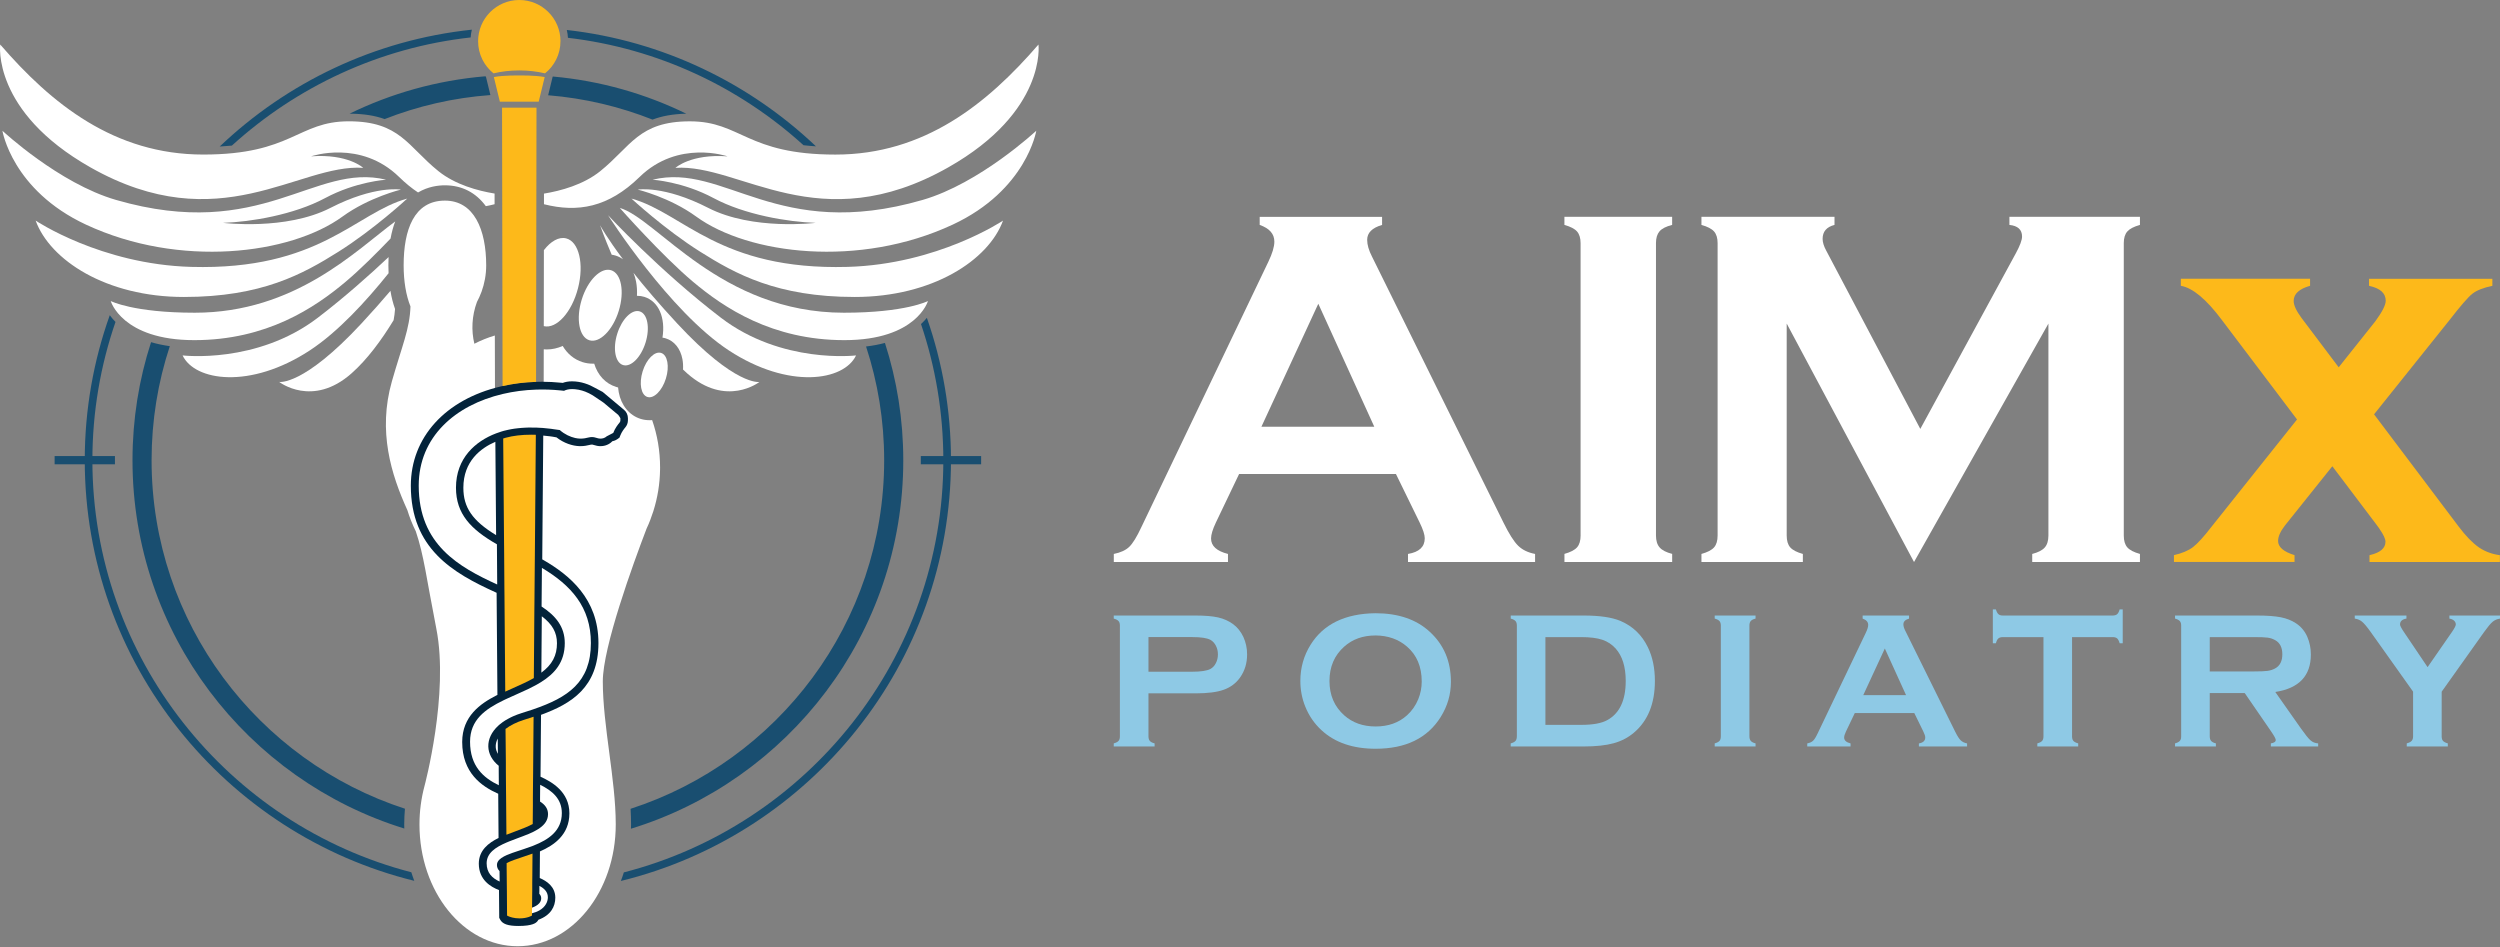 <svg width="900" height="341" viewBox="0 0 900 341" fill="none" xmlns="http://www.w3.org/2000/svg">
<rect x="0" y="0" width="900" height="341" fill="#808080" stroke="none"/>
<g clip-path="url(#clip0_47_5880)">
<path d="M502.55 170.65H446.07L437.71 188.13C436.56 190.56 435.98 192.47 435.98 193.87C435.98 196.54 438.01 198.39 442.07 199.42V202.33H400.97V199.42C403.4 198.93 405.25 198.09 406.52 196.87C407.79 195.66 409.25 193.29 410.89 189.77L456.59 94.27C458.05 91.24 458.77 88.81 458.77 86.99C458.77 84.2 457.01 82.2 453.49 80.98V78.07H497.55V80.98C493.97 82.01 492.18 83.8 492.18 86.35C492.18 88.11 492.76 90.11 493.91 92.36L541.25 188.13C543.25 192.2 545.01 194.97 546.53 196.46C548.05 197.95 550.08 198.93 552.63 199.42V202.33H506.88V199.42C510.9 198.75 512.91 196.87 512.91 193.78C512.91 192.51 512.3 190.62 511.09 188.14L502.55 170.66V170.65ZM494.74 153.62L474.59 109.35L454.11 153.62H494.74Z" fill="white"/>
<path d="M569.01 192.77V87.53C569.01 85.71 568.58 84.31 567.74 83.34C566.89 82.37 565.37 81.58 563.19 80.97V78.06H601.97V80.97C599.79 81.52 598.27 82.29 597.42 83.29C596.57 84.29 596.15 85.7 596.15 87.52V192.76C596.15 194.64 596.59 196.08 597.47 197.08C598.35 198.08 599.85 198.86 601.98 199.4V202.31H563.2V199.4C565.38 198.79 566.9 198 567.75 197.03C568.6 196.06 569.02 194.63 569.02 192.75L569.01 192.77Z" fill="white"/>
<path d="M689.05 202.33L643.21 116.48V192.77C643.21 194.65 643.63 196.08 644.48 197.05C645.33 198.02 646.85 198.81 649.03 199.42V202.33H612.52V199.42C614.7 198.81 616.22 198.02 617.07 197.05C617.92 196.08 618.34 194.65 618.34 192.77V87.53C618.34 85.71 617.91 84.31 617.07 83.34C616.22 82.37 614.7 81.58 612.52 80.97V78.06H660.42V80.97C657.57 81.7 656.14 83.37 656.14 85.98C656.14 87.19 656.56 88.59 657.41 90.17L691.31 154.41L725.66 91.26C727.18 88.47 727.94 86.43 727.94 85.16C727.94 82.67 726.42 81.28 723.39 80.97V78.06H770.38V80.97C768.19 81.58 766.68 82.37 765.83 83.34C764.98 84.31 764.56 85.71 764.56 87.53V192.77C764.56 194.65 764.98 196.08 765.83 197.05C766.68 198.02 768.2 198.81 770.38 199.42V202.33H731.6V199.42C733.72 198.87 735.23 198.1 736.11 197.1C736.99 196.1 737.43 194.66 737.43 192.78V116.49L689.04 202.34L689.05 202.33Z" fill="white"/>
<path d="M892.34 197.01C890.1 195.45 887.66 192.95 885.06 189.49L873.28 173.86L854.66 149.16L857.9 145.11L881.77 115.29C885.72 110.2 888.46 107.02 890.02 105.77C891.57 104.54 893.98 103.58 897.25 102.9V100.36H852.85V102.9C856.86 103.75 858.86 105.54 858.86 108.28C858.86 109.79 857.62 112.25 855.13 115.65L845.15 128.18L841.93 132.23L832.63 119.88L828.54 114.46C826.67 111.91 825.72 109.88 825.72 108.36C825.72 105.81 827.69 103.99 831.63 102.89V100.35H785.1V102.89C789.37 103.62 794.33 107.76 799.93 115.27L815.97 136.5L826.93 151.01L823.72 155.03L796.28 189.46C793.38 193.23 791.1 195.73 789.45 196.98C787.82 198.22 785.54 199.18 782.62 199.85V202.3H826.03V199.85C822.08 198.63 820.11 196.93 820.11 194.75C820.11 193.18 820.93 191.32 822.57 189.19L836.41 171.89L839.64 167.85L842.75 171.96L855.76 189.18C856.01 189.52 856.25 189.83 856.46 190.15L856.52 190.25C856.52 190.25 856.57 190.31 856.6 190.34V190.37C856.6 190.37 856.64 190.42 856.65 190.45C858.07 192.49 858.77 194.01 858.77 195.03C858.77 197.39 856.85 199 853.02 199.86V202.31H899.96V199.86C897.11 199.5 894.55 198.54 892.3 196.99L892.34 197.01Z" fill="#FDB91A"/>
<path d="M413.45 249.59V265.13C413.45 265.82 413.62 266.36 413.95 266.74C414.28 267.12 414.85 267.41 415.66 267.62V268.72H400.95V267.62C401.78 267.39 402.35 267.09 402.68 266.72C403 266.35 403.16 265.82 403.16 265.13V225.21C403.16 224.5 403 223.96 402.68 223.59C402.36 223.22 401.78 222.92 400.95 222.69V221.59H430.37C433.8 221.59 436.52 221.82 438.54 222.28C440.56 222.74 442.33 223.54 443.88 224.66C445.47 225.83 446.71 227.38 447.61 229.29C448.51 231.27 448.96 233.37 448.96 235.58C448.96 238.76 448.11 241.54 446.4 243.94C444.93 245.99 442.98 247.44 440.55 248.31C438.12 249.18 434.73 249.61 430.38 249.61H413.46L413.45 249.59ZM413.45 241.82H429.16C432.29 241.82 434.49 241.49 435.76 240.82C436.57 240.38 437.22 239.69 437.71 238.73C438.21 237.77 438.45 236.72 438.45 235.57C438.45 234.42 438.2 233.4 437.71 232.44C437.21 231.49 436.56 230.79 435.76 230.35C434.52 229.68 432.32 229.35 429.16 229.35H413.45V241.82Z" fill="#8EC9E5"/>
<path d="M495.13 220.76C503.35 220.76 509.87 222.98 514.69 227.42C519.78 232.07 522.33 238.08 522.33 245.45C522.33 249.96 521.11 254.18 518.67 258.09C513.9 265.73 506.08 269.55 495.21 269.55C487.05 269.55 480.57 267.33 475.76 262.89C473.18 260.52 471.22 257.68 469.89 254.36C468.71 251.44 468.13 248.36 468.13 245.14C468.13 240.42 469.34 236.1 471.76 232.19C476.39 224.71 484.19 220.9 495.15 220.76H495.13ZM495.16 228.77C490.67 228.77 486.92 230.1 483.93 232.77C480.38 235.92 478.61 240.05 478.61 245.15C478.61 250.25 480.38 254.38 483.93 257.53C486.93 260.2 490.69 261.53 495.23 261.53C499.77 261.53 503.53 260.2 506.5 257.53C508.27 255.94 509.63 254 510.58 251.7C511.41 249.65 511.82 247.54 511.82 245.35C511.82 240.01 510.05 235.82 506.5 232.76C503.48 230.14 499.7 228.8 495.16 228.76V228.77Z" fill="#8EC9E5"/>
<path d="M546.07 265.1V225.21C546.07 224.5 545.91 223.96 545.59 223.59C545.27 223.22 544.69 222.92 543.86 222.69V221.59H570.16C575.92 221.59 580.34 222.25 583.43 223.56C587.85 225.47 591.12 228.63 593.24 233.02C594.92 236.47 595.76 240.51 595.76 245.14C595.76 253.27 593.26 259.46 588.26 263.72C586.16 265.52 583.71 266.8 580.9 267.57C578.09 268.34 574.51 268.73 570.15 268.73H543.85V267.63C544.68 267.4 545.25 267.1 545.58 266.73C545.9 266.36 546.06 265.82 546.06 265.11L546.07 265.1ZM556.36 260.95H569.29C573.42 260.95 576.52 260.39 578.59 259.26C583.04 256.84 585.26 252.13 585.26 245.14C585.26 240.08 584.06 236.2 581.66 233.5C580.32 232 578.71 230.94 576.82 230.31C574.93 229.68 572.42 229.36 569.28 229.36H556.35V260.96L556.36 260.95Z" fill="#8EC9E5"/>
<path d="M619.5 265.1V225.18C619.5 224.49 619.34 223.96 619.02 223.59C618.7 223.22 618.12 222.92 617.29 222.69V221.59H632V222.69C631.17 222.9 630.6 223.19 630.27 223.57C629.94 223.95 629.79 224.49 629.79 225.18V265.1C629.79 265.81 629.96 266.36 630.29 266.74C630.62 267.12 631.19 267.41 632 267.62V268.72H617.29V267.62C618.12 267.39 618.69 267.09 619.02 266.72C619.34 266.35 619.5 265.81 619.5 265.1Z" fill="#8EC9E5"/>
<path d="M689.14 256.71H667.72L664.55 263.34C664.11 264.26 663.89 264.99 663.89 265.52C663.89 266.53 664.66 267.24 666.2 267.63V268.73H650.61V267.63C651.53 267.45 652.23 267.12 652.72 266.66C653.2 266.2 653.76 265.3 654.38 263.97L671.72 227.74C672.27 226.59 672.55 225.67 672.55 224.98C672.55 223.92 671.88 223.16 670.55 222.7V221.6H687.26V222.7C685.9 223.09 685.22 223.77 685.22 224.74C685.22 225.41 685.44 226.17 685.88 227.02L703.84 263.35C704.6 264.89 705.27 265.95 705.84 266.51C706.42 267.07 707.19 267.45 708.15 267.63V268.73H690.8V267.63C692.32 267.38 693.09 266.66 693.09 265.49C693.09 265.01 692.86 264.29 692.4 263.35L689.16 256.72L689.14 256.71ZM686.18 250.25L678.54 233.46L670.77 250.25H686.18Z" fill="#8EC9E5"/>
<path d="M745.94 229.36V265.1C745.94 265.81 746.1 266.36 746.42 266.72C746.74 267.09 747.32 267.39 748.15 267.62V268.72H733.44V267.62C734.27 267.39 734.84 267.09 735.17 266.72C735.49 266.35 735.65 265.81 735.65 265.1V229.36H721.01C720.32 229.36 719.79 229.52 719.42 229.83C719.05 230.14 718.75 230.72 718.52 231.57H717.42V219.38H718.52C718.77 220.22 719.08 220.8 719.44 221.11C719.8 221.43 720.32 221.59 721.01 221.59H760.55C761.26 221.59 761.8 221.43 762.17 221.11C762.54 220.79 762.84 220.22 763.07 219.38H764.18V231.57H763.07C762.84 230.73 762.54 230.15 762.17 229.83C761.8 229.51 761.26 229.36 760.55 229.36H745.94Z" fill="#8EC9E5"/>
<path d="M795.51 249.49V265.13C795.51 265.82 795.68 266.36 796.01 266.74C796.34 267.12 796.91 267.41 797.72 267.62V268.72H783.01V267.62C783.84 267.39 784.41 267.09 784.74 266.72C785.06 266.35 785.22 265.82 785.22 265.13V225.21C785.22 224.5 785.06 223.96 784.74 223.59C784.42 223.22 783.84 222.92 783.01 222.69V221.59H812.5C816.09 221.59 818.94 221.8 821.05 222.21C823.16 222.62 824.99 223.35 826.56 224.39C828.38 225.59 829.74 227.21 830.63 229.26C831.48 231.24 831.91 233.36 831.91 235.61C831.91 243.3 827.64 247.8 819.1 249.11L828.25 262.13C829.86 264.41 831.04 265.88 831.79 266.53C832.54 267.19 833.45 267.55 834.54 267.62V268.72H817.51V267.62C818.68 267.44 819.27 267.02 819.27 266.38C819.27 265.97 818.73 264.96 817.65 263.38L808.1 249.5H795.52L795.51 249.49ZM795.51 241.72H811.39C813.74 241.72 815.4 241.65 816.36 241.51C817.33 241.37 818.21 241.08 819.02 240.65C820.77 239.71 821.64 238 821.64 235.54C821.64 233.08 820.76 231.37 819.02 230.43C818.19 229.97 817.31 229.68 816.38 229.55C815.45 229.42 813.78 229.36 811.39 229.36H795.51V241.72Z" fill="#8EC9E5"/>
<path d="M879 248.99V265.1C879 265.81 879.16 266.36 879.49 266.72C879.82 267.09 880.39 267.39 881.21 267.62V268.72H866.43V267.62C867.26 267.39 867.85 267.09 868.19 266.72C868.54 266.35 868.71 265.81 868.71 265.1V248.99L853.48 227.56C852.17 225.72 851.14 224.48 850.39 223.85C849.64 223.22 848.75 222.83 847.71 222.69V221.59H866.32V222.69C864.78 222.94 864.01 223.66 864.01 224.83C864.01 225.24 864.48 226.15 865.43 227.56L873.93 240.17L882.67 227.56C883.61 226.2 884.09 225.28 884.09 224.8C884.09 224.27 883.88 223.82 883.47 223.44C883.06 223.06 882.49 222.81 881.78 222.7V221.6H900.01V222.7C898.97 222.84 898.08 223.22 897.33 223.86C896.58 224.49 895.55 225.73 894.24 227.57L879.01 249L879 248.99Z" fill="#8EC9E5"/>
<path d="M333.68 114.41C333.09 115.14 332.39 115.89 331.56 116.66C336.77 132.06 339.6 148.56 339.6 165.7C339.6 236.98 290.64 297.06 224.58 314.06C224.26 315.1 223.91 316.14 223.51 317.15C291.65 300.47 342.35 238.89 342.35 165.7C342.35 147.73 339.3 130.48 333.67 114.41H333.68ZM148.09 314.02C82.13 296.94 33.26 236.92 33.26 165.7C33.26 148.28 36.19 131.52 41.58 115.9C40.75 115.05 40.07 114.24 39.52 113.47C33.69 129.8 30.51 147.39 30.51 165.7C30.51 238.83 81.12 300.35 149.14 317.1C148.76 316.1 148.4 315.07 148.08 314.02H148.09ZM79.08 52.75C80.62 52.67 82.08 52.56 83.47 52.42C106.75 31.26 136.54 17.13 169.44 13.48C169.49 12.52 169.65 11.58 169.87 10.68C134.87 14.38 103.29 29.72 79.09 52.75H79.08ZM204.05 10.79C204.27 11.71 204.41 12.65 204.46 13.61C236.91 17.42 266.26 31.41 289.26 52.28C290.66 52.44 292.16 52.58 293.74 52.68C269.78 29.93 238.61 14.68 204.05 10.79Z" fill="#194E70"/>
<path d="M353.21 167.15V164.18H331.49V167.15H353.21Z" fill="#194E70"/>
<path d="M19.66 164.18V167.15H41.38V164.18H19.66Z" fill="#194E70"/>
<path d="M318.57 123.45C316.54 124 314.28 124.44 311.78 124.74C316.01 137.64 318.3 151.4 318.3 165.7C318.3 224.27 279.94 274.02 227.01 291.17C227.12 293.08 227.18 294.96 227.18 296.81C227.18 296.96 227.18 297.13 227.17 297.28C227.17 297.64 227.16 297.99 227.14 298.34C283.84 280.92 325.18 228.05 325.18 165.71C325.18 150.99 322.87 136.78 318.58 123.46L318.57 123.45ZM145.52 296.8C145.52 294.89 145.62 292.99 145.78 291.14C92.9 273.97 54.57 224.23 54.57 165.7C54.57 151.36 56.87 137.54 61.13 124.62C58.64 124.26 56.39 123.78 54.38 123.18C50.04 136.58 47.7 150.88 47.7 165.7C47.7 227.97 88.94 280.8 145.55 298.27C145.52 297.79 145.52 297.31 145.52 296.83V296.8ZM174.95 27.65C174.88 27.58 174.81 27.51 174.74 27.46C157.33 28.92 140.82 33.61 125.84 40.92C131.05 40.95 135.12 41.66 138.47 42.87C150.42 38.18 163.2 35.2 176.54 34.22L174.95 27.65ZM199.05 27.56C199.05 27.56 198.98 27.61 198.95 27.64L197.33 34.29C210.5 35.36 223.12 38.39 234.92 43.06C238.16 41.82 242.07 41.04 247.06 40.93C232.32 33.74 216.14 29.08 199.05 27.55V27.56Z" fill="#194E70"/>
<path d="M341.35 60.27C294.81 86.63 266.45 58.88 243.16 60.43C243.16 60.43 248.66 55.32 261.93 56.29C261.93 56.29 244.14 50.14 230.23 63.73C219 74.7 207.97 76.6 195.83 73.52V69.7C201.93 68.7 209.99 66.5 216.04 61.66C227.15 52.74 229.9 43.68 248.35 43.68C266.8 43.68 268.73 55.65 300.74 55.65C332.75 55.65 355.42 37.38 373.85 16.03C373.85 16.03 376.93 40.13 341.35 60.27Z" fill="white"/>
<path d="M373.05 47.07C373.05 47.07 352.75 66.02 332.13 71.98C279.56 87.18 260.8 58.39 234.92 64.7C234.92 64.7 245.76 65.35 256.92 71.33C268.08 77.31 283.61 79.9 293.64 80.23C293.64 80.23 271 83.06 254.98 74.85C238.97 66.64 229.59 68.26 229.59 68.26C229.59 68.26 241.07 71.01 250.62 77.96C269.41 91.65 309.33 96.56 342.98 80.86C369.59 68.44 373.06 47.07 373.06 47.07H373.05Z" fill="white"/>
<path d="M361.08 79.42C361.08 79.42 337.61 95.17 305.12 96.08C258.86 97.37 246.08 76.67 227.32 71.49C227.32 71.49 239.29 82.58 252.07 90.62C264.85 98.66 279.73 106.91 307.71 106.91C335.69 106.91 355.91 93.65 361.09 79.41L361.08 79.42Z" fill="white"/>
<path d="M334.07 108.37C334.07 108.37 325.98 112.58 303.82 112.58C259.34 112.58 236.53 78.69 223.11 74.85C223.11 74.85 238.31 92.04 249.47 101.42C260.63 110.8 277.94 122.45 303.98 122.45C330.02 122.45 334.06 108.38 334.06 108.38L334.07 108.37Z" fill="white"/>
<path d="M308.19 127.95C308.19 127.95 281.5 131.18 259.5 114.36C237.5 97.54 218.9 77.48 218.9 77.48C218.9 77.48 240.9 112.09 262.41 126.17C283.92 140.24 303.82 137.17 308.18 127.95H308.19Z" fill="white"/>
<path d="M216.02 81.09C216.31 81.61 218.67 85.85 224.28 93.34C223.48 92.76 222.6 92.32 221.65 92.02C221.18 91.87 220.7 91.77 220.21 91.7C217.68 85.77 216.2 81.61 216.02 81.09Z" fill="white"/>
<path d="M273.41 137.49C273.41 137.49 261.45 146.87 247.37 134.41C246.88 133.97 246.38 133.5 245.89 133.04C245.96 131.73 245.89 130.47 245.67 129.29C244.96 125.51 242.77 122.77 239.66 121.81C239.28 121.7 238.89 121.6 238.49 121.55C239.63 114.39 237.14 108.49 231.95 106.87C231.15 106.62 230.3 106.5 229.45 106.5H229.3C229.4 104.73 229.29 103.02 229 101.44C228.78 100.29 228.46 99.2 228.05 98.22C232.06 103.28 237.25 109.4 243.82 116.48C264.85 139.12 273.42 137.5 273.42 137.5L273.41 137.49Z" fill="white"/>
<path d="M178.05 69.68V73.52C176.99 73.79 175.95 74.03 174.9 74.22C171.38 69.39 166.36 66.71 160.18 66.71C157.77 66.71 154.08 67.15 150.5 69.29C148.23 67.79 145.96 65.94 143.69 63.72C129.78 50.14 111.99 56.28 111.99 56.28C125.26 55.3 130.76 60.42 130.76 60.42C107.47 58.87 79.11 86.61 32.57 60.26C-3.01 40.12 0.07 16.02 0.07 16.02C18.51 37.37 41.15 55.64 73.18 55.64C105.21 55.64 107.14 43.67 125.57 43.67C144 43.67 146.77 52.73 157.88 61.65C163.92 66.48 171.96 68.68 178.05 69.68Z" fill="white"/>
<path d="M0.87 47.07C0.87 47.07 21.17 66.02 41.79 71.98C94.36 87.18 113.12 58.39 139 64.7C139 64.7 128.16 65.35 117 71.33C105.84 77.31 90.31 79.9 80.28 80.23C80.28 80.23 102.92 83.06 118.94 74.85C134.95 66.64 144.33 68.26 144.33 68.26C144.33 68.26 132.85 71.01 123.3 77.96C104.51 91.65 64.59 96.56 30.94 80.86C4.34 68.44 0.87 47.07 0.87 47.07Z" fill="white"/>
<path d="M12.84 79.42C12.84 79.42 36.31 95.17 68.8 96.08C115.06 97.37 127.84 76.67 146.6 71.49C146.6 71.49 134.63 82.58 121.85 90.62C109.07 98.66 94.19 106.91 66.21 106.91C38.23 106.91 18.01 93.65 12.83 79.41L12.84 79.42Z" fill="white"/>
<path d="M142.28 79.71C141.59 81.51 141.02 83.56 140.6 85.88C135.61 91.09 129.6 97.08 124.45 101.42C113.29 110.81 95.98 122.45 69.94 122.45C43.9 122.45 39.86 108.37 39.86 108.37C39.86 108.37 47.96 112.58 70.11 112.58C106.32 112.58 128.17 90.12 142.29 79.71H142.28Z" fill="white"/>
<path d="M139.82 95.54C139.82 96.5 139.85 97.44 139.89 98.36C131.9 108.34 121.65 119.53 111.51 126.16C89.99 140.24 70.1 137.16 65.73 127.95C65.73 127.95 92.43 131.18 114.43 114.37C123.97 107.07 132.88 99.15 139.89 92.55C139.85 93.51 139.82 94.52 139.82 95.55V95.54Z" fill="white"/>
<path d="M142.22 111.24C142.12 112.6 141.96 113.92 141.7 115.27C137.31 122.49 132.19 129.42 126.55 134.41C112.47 146.87 100.51 137.49 100.51 137.49C100.51 137.49 109.08 139.11 130.11 116.47C134.08 112.19 137.55 108.26 140.56 104.7C140.94 107.06 141.51 109.25 142.22 111.24Z" fill="white"/>
<path d="M233.79 151.27C232.72 151.27 231.66 151.12 230.63 150.8C226.57 149.54 223.62 145.95 222.74 141.19C222.63 140.63 222.56 140.06 222.51 139.49C222.29 139.44 222.08 139.38 221.86 139.31C217.91 138.09 215.18 135.02 213.91 130.91C213.7 130.92 213.51 130.92 213.32 130.92C212.1 130.92 210.89 130.73 209.73 130.37C206.71 129.42 204.24 127.39 202.57 124.54C200.74 125.36 198.82 125.8 196.85 125.8C196.48 125.8 196.11 125.79 195.75 125.75L195.72 140.96L193.05 141.06C191.68 141.1 190.31 141.18 188.95 141.32C186.43 141.57 183.95 141.95 181.53 142.5L178.18 143.26V136.18L178.14 120.78C175.58 121.55 173.12 122.54 170.77 123.75C169.63 119 169.84 113.75 171.7 108.71C172.31 107.59 172.84 106.39 173.3 105.15C173.31 105.12 173.32 105.1 173.34 105.07C174.4 102.15 175.03 98.94 175.03 95.54C175.03 82.66 170.66 72.22 160.17 72.22C149.07 72.22 145.31 82.66 145.31 95.54C145.31 101.15 146.15 106.3 147.77 110.32C147.52 118.43 144.68 124.65 141.07 137.33C135.97 155.29 140.82 170.81 146.6 183.54C146.61 183.57 146.63 183.6 146.64 183.62C147.45 186.27 148.47 188.82 149.68 191.25C149.68 191.26 149.69 191.26 149.69 191.28C152.63 199.97 153.48 208 157.09 226.37C161.7 249.91 152.83 282.93 152.83 282.93C151.66 287.3 151.01 291.96 151.01 296.81C151.01 321.02 166.83 340.64 186.34 340.64C205.85 340.64 221.67 321.02 221.67 296.81C221.67 296.77 221.67 296.73 221.67 296.69C221.65 280.53 217.01 261.26 217.01 245.3C217.01 232.98 227.8 203.3 232.78 190.27C233.73 188.28 234.51 186.17 235.2 184.04C235.23 183.97 235.24 183.93 235.24 183.93H235.23C236.71 179.24 237.55 174.25 237.62 169.07C237.63 168.81 237.63 168.56 237.63 168.3C237.63 162.31 236.63 156.56 234.77 151.24C234.44 151.27 234.12 151.28 233.79 151.28V151.27Z" fill="white"/>
<path d="M208.08 103.76C210.33 95.04 208.44 87.01 203.83 85.82C201.2 85.15 198.26 86.85 195.8 90.05L195.76 117.41C200.35 118.51 205.85 112.42 208.08 103.76Z" fill="white"/>
<path d="M212.17 122.49C215.84 123.63 220.58 118.91 222.74 111.95C224.9 104.99 223.68 98.42 220 97.28C216.33 96.14 211.59 100.86 209.43 107.82C207.27 114.78 208.49 121.35 212.17 122.49Z" fill="white"/>
<path d="M224.3 131.42C227.12 132.29 230.74 128.68 232.4 123.34C234.06 118.01 233.12 112.97 230.3 112.1C227.48 111.23 223.86 114.84 222.2 120.18C220.54 125.51 221.48 130.55 224.3 131.42Z" fill="white"/>
<path d="M238 127.05C235.69 126.33 232.71 129.3 231.35 133.68C229.99 138.06 230.76 142.19 233.07 142.91C235.38 143.63 238.36 140.66 239.72 136.28C241.08 131.9 240.31 127.77 238 127.05Z" fill="white"/>
<path d="M224.65 147.54L217.31 141.39L216.97 141.1L214.28 139.67C212.14 138.43 209.23 137.28 205.92 137.28C204.64 137.28 203.53 137.49 202.58 137.84L202.06 137.79C199.75 137.56 197.44 137.43 195.19 137.43C194.45 137.43 193.72 137.44 192.99 137.47H192.89C188.81 137.59 184.78 138.1 180.94 138.97C180.73 139.01 180.53 139.07 180.32 139.11C160.32 143.8 147.9 157.49 147.9 174.84C147.9 197.48 162.98 206.24 178.44 213.25L178.78 213.41C178.88 225.78 178.98 238.17 179.07 250.17C178.94 250.24 178.8 250.3 178.67 250.37C172.95 253.3 166.39 257.84 166.39 267.12C166.39 278.2 173.34 283.09 179.36 285.75L179.4 291.34C179.42 294.57 179.45 298.17 179.48 301.67C175.88 303.43 172.37 306.11 172.37 310.91C172.37 316.78 176.69 319.3 179.64 320.43L179.72 330.4L180.01 330.97C180.85 332.64 182.84 333.35 186.66 333.35C191.79 333.35 192.94 332.2 193.31 331.83C193.52 331.62 193.68 331.38 193.82 331.12C198.28 329.49 199.91 326.36 199.91 323.18C199.91 319.14 196.73 317.13 194.31 316.09L194.38 306.51C199.36 304.34 204.98 300.56 204.98 292.8C204.98 285.04 198.66 281.46 194.59 279.62V279.38C194.65 272.27 194.71 264.88 194.77 257.34C194.82 257.32 194.88 257.3 194.93 257.28C205.58 253.35 215.44 247.5 215.44 231.5C215.44 215.5 204.92 207 195.75 201.68L195.21 201.37C195.21 200.95 195.21 200.52 195.22 200.1L195.57 156.81C197.54 156.98 198.83 157.19 198.85 157.19L200.33 157.45C202.98 159.53 206.06 160.54 208.62 160.61H209.02C210.38 160.61 211.37 160.38 212.09 160.21C212.56 160.1 212.83 160.05 213.05 160.05C213.19 160.05 213.39 160.06 213.76 160.19C214.57 160.46 215.38 160.62 216.17 160.62C218.69 160.62 220.1 159.2 220.36 158.93L220.41 158.86C221.47 158.64 222.14 158.19 222.36 158.02L223.01 157.54L223.3 156.8C223.8 155.48 224.73 154.3 225.09 153.89C225.71 153.18 226.05 152.27 226.05 151.32V150.54C226.05 149.37 225.51 148.24 224.65 147.54ZM166.81 175.59C166.81 166.03 173.09 161.31 178.33 159.05L178.6 192.65C170.06 187.47 166.81 182.68 166.81 175.6V175.59ZM178.47 269.05C178.39 267.99 178.64 266.91 179.19 265.87C179.21 267.73 179.22 269.55 179.24 271.38C178.82 270.64 178.53 269.87 178.47 269.06V269.05ZM200.51 231.56C200.51 235.99 198.79 239.26 194.89 242.16C194.94 235.45 195 228.66 195.05 221.86C198.84 224.72 200.51 227.72 200.51 231.56Z" fill="#03233A"/>
<path d="M195.09 204.43L194.97 218.35C199.97 221.61 203.32 225.58 203.32 231.51C203.32 238.42 199.67 242.51 194.75 245.57C194.27 245.87 193.8 246.15 193.31 246.42C193.1 246.54 192.91 246.64 192.71 246.75C192.5 246.85 192.3 246.97 192.09 247.07C191.37 247.44 190.64 247.82 189.89 248.18C189.81 248.21 189.74 248.24 189.66 248.28C188.39 248.87 187.1 249.45 185.81 250.03C184.87 250.44 183.92 250.87 182.99 251.3C182.63 251.45 182.27 251.62 181.92 251.79C181.75 251.87 181.6 251.94 181.43 252.03C181.38 252.04 181.31 252.08 181.26 252.11C174.69 255.29 169.22 259.15 169.22 267.02C169.22 275.78 173.97 280.01 179.58 282.69L179.54 277.34V275.68C174.74 271.85 174.39 265.82 179.41 261.22C179.54 261.09 179.69 260.96 179.83 260.85C179.89 260.8 179.96 260.75 180.02 260.7C180.6 260.21 181.26 259.75 181.96 259.31C182.26 259.13 182.56 258.95 182.89 258.78C183.19 258.61 183.48 258.46 183.8 258.3C184.08 258.16 184.37 258.02 184.66 257.89C185.65 257.45 186.71 257.05 187.86 256.69C189.03 256.33 190.16 255.97 191.26 255.6C191.54 255.51 191.81 255.41 192.08 255.32C204.33 251.11 212.72 245.7 212.72 231.47C212.72 218.57 205.58 210.69 195.07 204.43H195.09Z" fill="white"/>
<path d="M223.34 150.53V151.35C223.34 151.63 223.25 151.89 223.06 152.11C222.55 152.71 221.41 154.14 220.77 155.85C220.77 155.85 220.64 155.94 220.42 156.03L218.37 157.1C218.37 157.1 218.06 157.43 217.44 157.67C217.38 157.71 217.3 157.73 217.21 157.75C217.15 157.76 217.07 157.79 216.97 157.81C216.39 157.95 215.63 157.95 214.71 157.63C212.29 156.81 211.61 157.99 208.77 157.9C208.26 157.89 207.69 157.81 207.07 157.68C205.33 157.29 203.3 156.39 201.52 154.82L199.38 154.52C199.38 154.52 197.85 154.25 195.49 154.07C194.72 154.01 193.87 153.97 192.96 153.93H192.92C192.05 153.9 191.12 153.89 190.15 153.92C189.75 153.93 189.35 153.95 188.94 153.97C188.54 153.98 188.13 154.01 187.7 154.05C187.29 154.08 186.86 154.11 186.45 154.17C186.03 154.21 185.6 154.26 185.18 154.32C184.79 154.37 184.41 154.44 184.02 154.51C183.66 154.57 183.29 154.65 182.93 154.73C182.42 154.83 181.9 154.95 181.4 155.09C181.31 155.12 181.22 155.14 181.13 155.17C180.95 155.22 180.8 155.26 180.62 155.32C180.61 155.32 180.58 155.33 180.57 155.33C180.49 155.36 180.4 155.38 180.31 155.42C179.73 155.59 179.15 155.79 178.57 156.02C171.24 158.82 164.15 164.86 164.15 175.58C164.15 185.05 169.57 190.62 178.89 195.95L178.99 210.42C165.24 204.14 150.74 196.06 150.74 174.85C150.74 157.28 163.93 145.82 181.03 141.82C184.86 140.92 188.9 140.39 193.02 140.26C195.93 140.16 198.87 140.26 201.83 140.56L203.05 140.69C203.78 140.32 204.72 140.07 205.96 140.07C206.31 140.07 206.65 140.08 207 140.12C207.9 140.2 208.78 140.38 209.59 140.62C209.64 140.63 209.69 140.65 209.74 140.67C210.07 140.76 210.38 140.88 210.69 140.99C211.64 141.36 212.5 141.8 213.24 142.25C213.28 142.26 213.3 142.29 213.34 142.3C213.65 142.51 213.93 142.69 214.19 142.87L217.26 144.94L222.6 149.4C222.6 149.4 222.61 149.41 222.61 149.43C222.88 149.78 223.12 150.14 223.32 150.51L223.34 150.53Z" fill="white"/>
<path d="M194.46 282.49L194.42 287.29V288.56C196.18 289.68 197.29 291.08 197.29 293.09C197.29 295.23 196.13 296.8 194.34 298.07C193.94 298.37 193.5 298.64 193.04 298.89C192.82 299.03 192.58 299.16 192.33 299.28C192.15 299.38 191.94 299.47 191.75 299.58C190.84 300.02 189.86 300.42 188.84 300.8C188.67 300.88 188.49 300.94 188.31 301.01C187.56 301.31 186.8 301.58 186.05 301.86C185.11 302.21 184.17 302.55 183.26 302.93C182.95 303.06 182.64 303.19 182.33 303.32C178.38 305.01 175.19 307.1 175.19 310.8C175.19 314.21 177.17 316.14 179.87 317.36L179.83 313.59C179.24 312.99 178.9 312.28 178.9 311.4C178.9 310.65 179.22 310.02 179.79 309.46C180.21 309.05 180.77 308.68 181.44 308.31C181.72 308.17 182.03 308.01 182.35 307.87C182.38 307.86 182.39 307.86 182.41 307.84C183.01 307.57 183.67 307.31 184.38 307.07C185.01 306.84 185.68 306.62 186.36 306.4C186.63 306.31 186.9 306.22 187.17 306.13C187.58 305.99 188.01 305.85 188.44 305.71C189.2 305.47 189.98 305.18 190.78 304.89H190.8C191.1 304.77 191.39 304.68 191.69 304.57C191.83 304.52 191.97 304.45 192.11 304.4C197.41 302.29 202.26 299.16 202.26 292.7C202.26 287.57 198.8 284.66 194.42 282.5L194.46 282.49Z" fill="white"/>
<path d="M194.18 318.92V320.46L194.15 321.77C194.59 322.21 194.83 322.73 194.83 323.39C194.83 324.1 194.56 324.69 194.12 325.19C193.5 325.9 192.54 326.4 191.53 326.76C189.41 327.53 187.03 327.67 187.03 327.67V329.27C188.79 329.27 190.27 329.09 191.51 328.78C192.54 328.52 193.39 328.19 194.1 327.8C196.49 326.46 197.23 324.48 197.23 323.03C197.23 321.13 196.01 319.87 194.18 318.91V318.92Z" fill="white"/>
<path d="M201.77 14.84C201.77 19.53 199.59 23.7 196.21 26.41C193.35 25.73 190.21 25.35 186.94 25.35C183.67 25.35 180.54 25.72 177.67 26.41C174.28 23.69 172.12 19.52 172.12 14.84C172.12 6.65 178.77 0 186.94 0C195.11 0 201.78 6.65 201.78 14.84H201.77Z" fill="#FDB91A"/>
<path d="M186.94 36.6H179.95L177.79 27.74C181.31 27.06 186.94 27.17 186.94 27.17C186.94 27.17 192.56 27.06 196.09 27.74L193.93 36.6H186.94Z" fill="#FDB91A"/>
<path d="M193.14 38.75L192.98 137.48H192.88C188.8 137.6 184.77 138.11 180.93 138.98L180.74 38.76H193.14V38.75Z" fill="#FDB91A"/>
<path d="M187.99 308.57C189.15 308.18 190.41 307.77 191.7 307.3L191.64 315.19L191.61 317.88V320.47L191.57 323.17V323.99L191.54 326.78L191.51 328.8V329.6C191.51 329.6 189.93 330.62 187.02 330.62C185.99 330.62 185.14 330.49 184.46 330.32C183.2 330.02 182.54 329.6 182.54 329.6L182.48 320.97L182.45 318.32L182.42 315.17L182.39 312.34V310.72C183.74 309.97 186.28 309.14 187.97 308.58L187.99 308.57Z" fill="#FDB91A"/>
<path d="M192.09 258.05L191.92 278.57L191.89 281.32L191.84 287.25V290.05L191.78 296.64C190.21 297.51 188.06 298.35 185.53 299.29C184.46 299.69 183.38 300.09 182.31 300.51L182.19 286.56L182.16 283.81L182.11 277.31V274.35L181.99 262.42C183.7 261.11 185.94 259.98 188.63 259.14C189.79 258.78 190.95 258.41 192.08 258.03L192.09 258.05Z" fill="#FDB91A"/>
<path d="M192.9 156.52L192.55 200.07L192.52 202.98L192.4 216.81L192.37 219.77L192.18 244.11C189.94 245.38 187.41 246.52 184.76 247.69C183.81 248.11 182.86 248.54 181.89 248.99L181.61 214.44L181.58 211.61L181.48 197.39L181.45 194.44L181.15 157.86C181.48 157.74 181.79 157.65 182.08 157.58C184.69 156.86 187.79 156.49 191.28 156.49C191.83 156.49 192.37 156.5 192.89 156.52H192.9Z" fill="#FDB91A"/>
</g>
<defs>
<clipPath id="clip0_47_5880">
<rect width="900" height="340.63" fill="white"/>
</clipPath>
</defs>
</svg>
